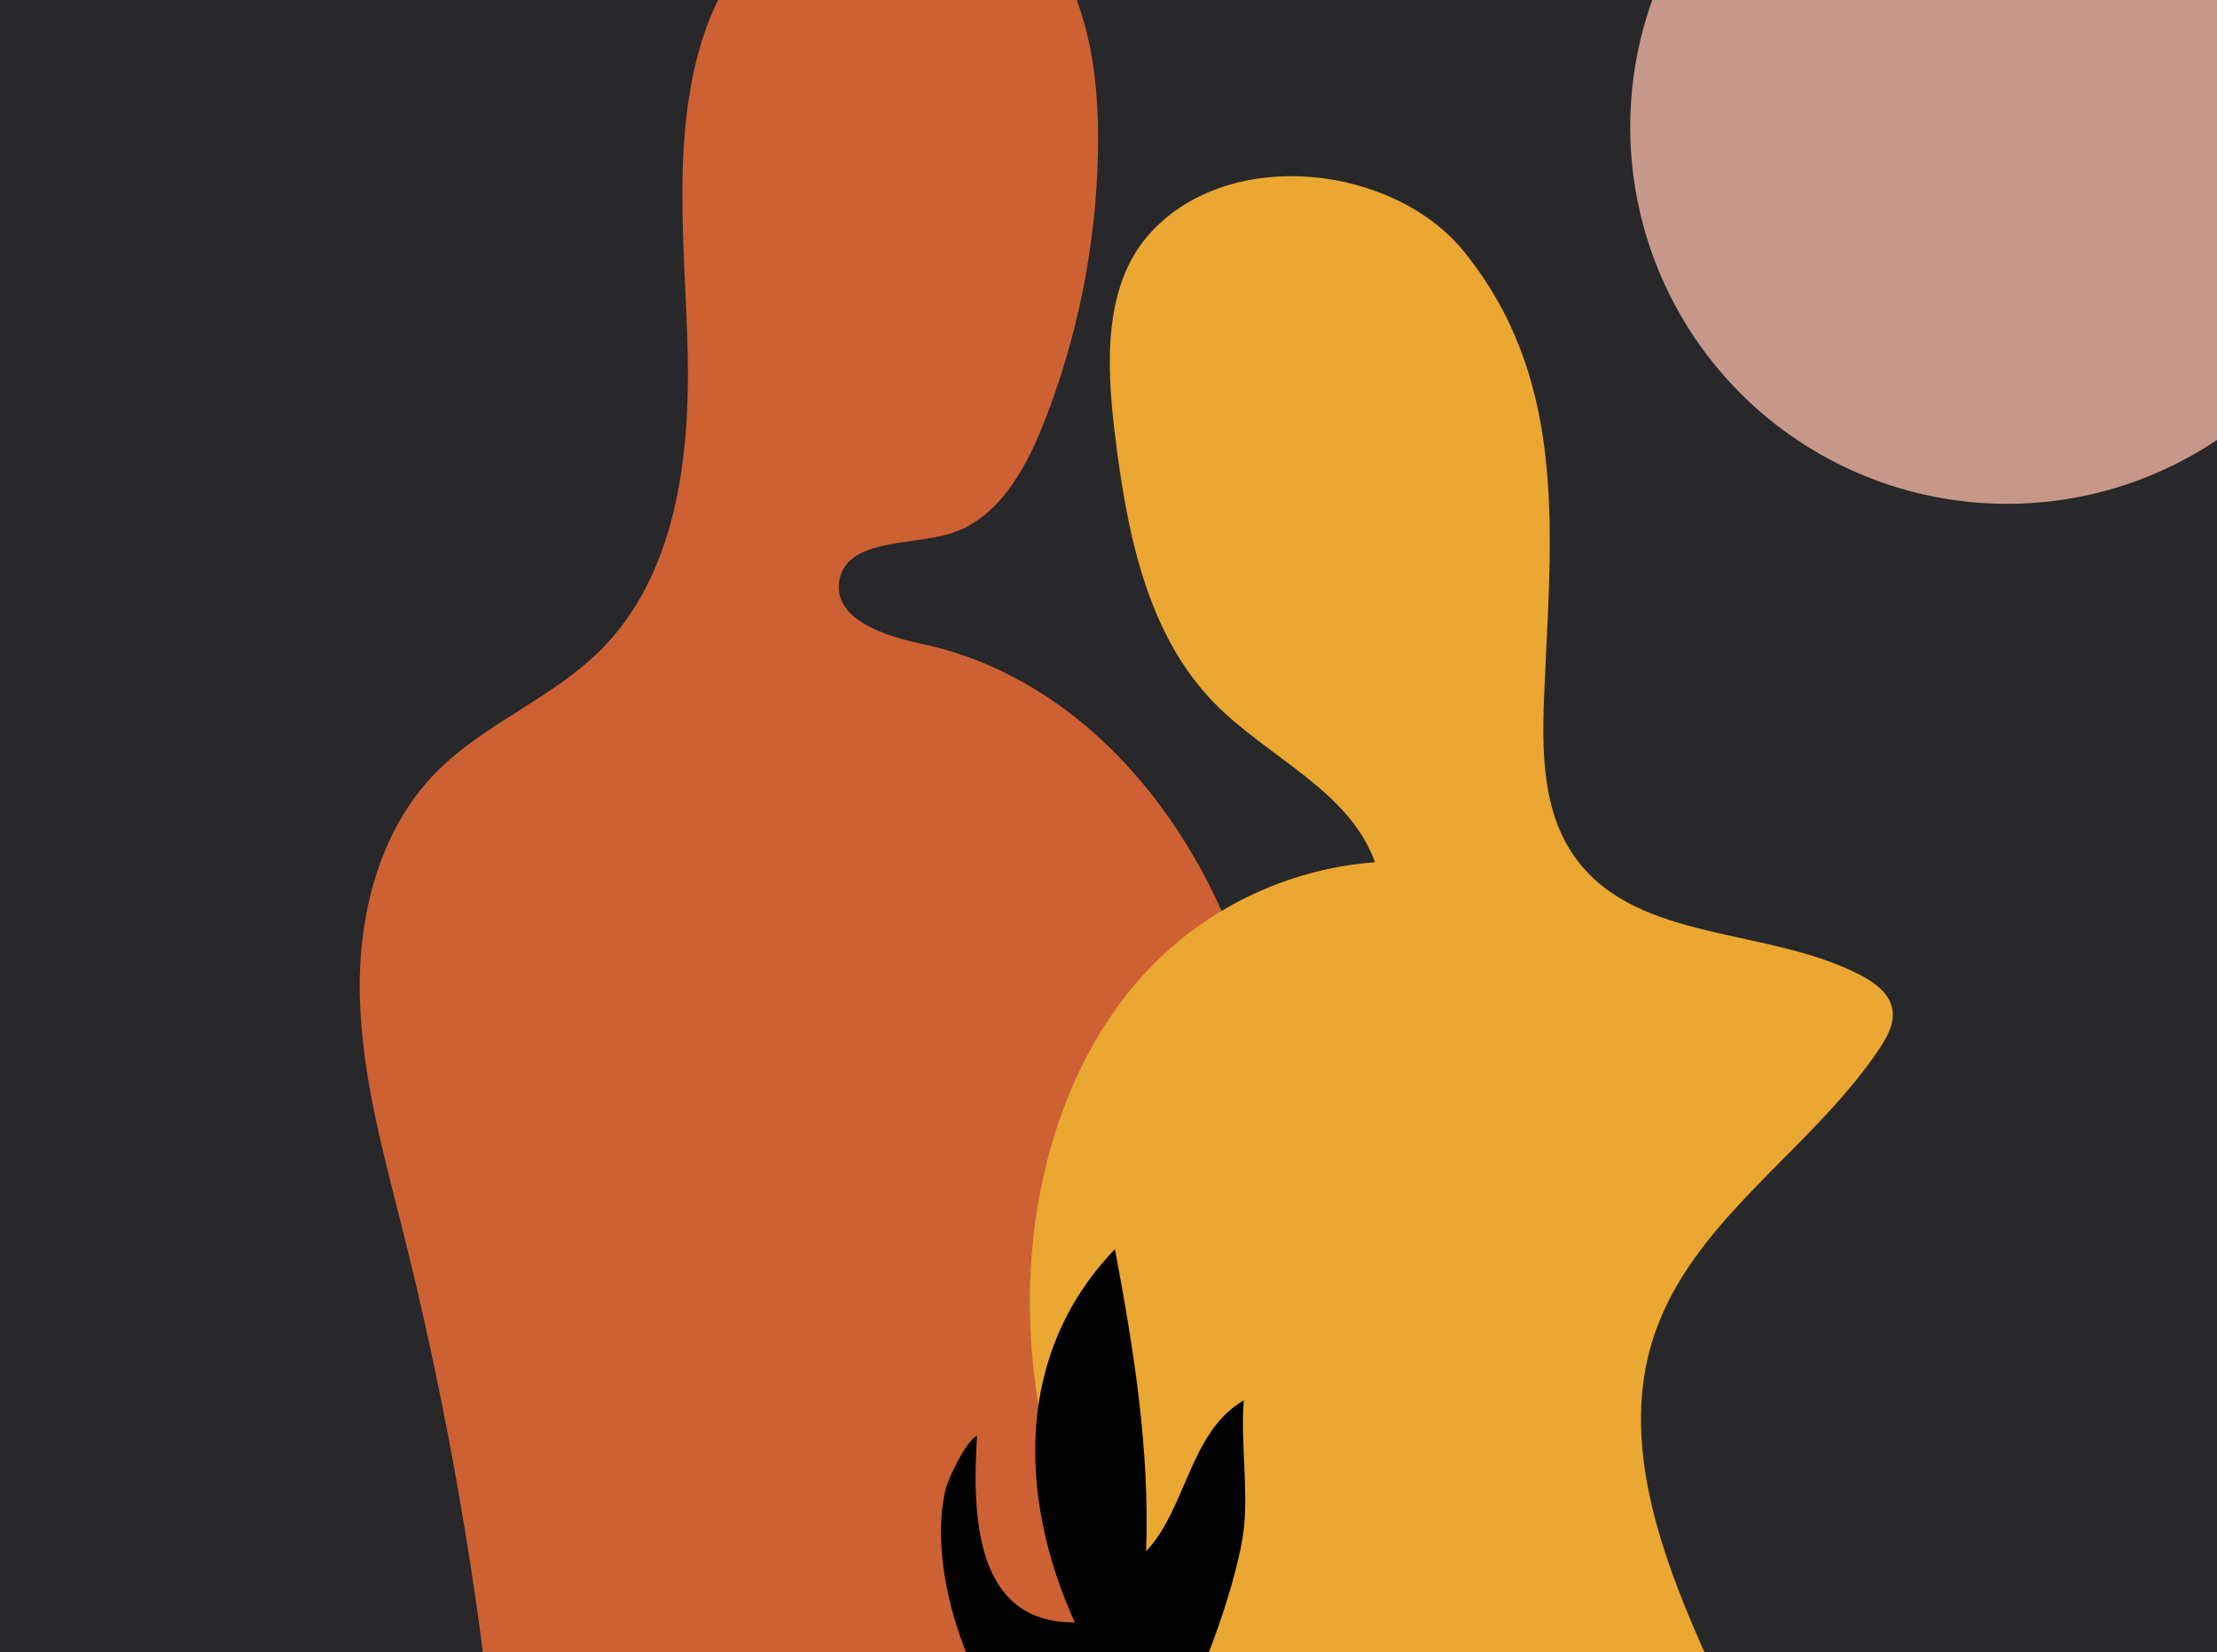 <?xml version="1.0" encoding="UTF-8"?>
<svg id="Layer_1" data-name="Layer 1" xmlns="http://www.w3.org/2000/svg" xmlns:xlink="http://www.w3.org/1999/xlink" viewBox="0 0 1654.97 1233.58">
  <defs>
    <style>
      .cls-1 {
        fill: none;
      }

      .cls-2 {
        fill: #28272a;
      }

      .cls-3 {
        fill: #eaa731;
      }

      .cls-4 {
        fill: #c69889;
      }

      .cls-5 {
        fill: #cd6133;
      }

      .cls-6 {
        clip-path: url(#clippath);
      }
    </style>
    <clipPath id="clippath">
      <rect class="cls-1" x="8.2" y="-23.21" width="1657.6" height="1278.89"/>
    </clipPath>
  </defs>
  <rect class="cls-2" y="-23.21" width="1657.6" height="1278.89"/>
  <rect class="cls-1" x="4.24" y="-23.21" width="1657.6" height="1278.89"/>
  <g class="cls-6">
    <g>
      <g>
        <path class="cls-5" d="M274.21,1459.08c40.72-2.63,73.53-37.82,85.96-76.69,12.43-38.87,8.61-80.86,3.76-121.37-13.7-114.42-34.62-227.98-62.6-339.78-14.63-58.46-31.29-117.14-32.71-177.38s14.31-123.58,56.38-166.73c35.78-36.71,86.8-55.4,123.11-91.58,56.32-56.12,67.07-142.98,65.24-222.47-1.83-79.48-12.74-161.28,11.96-236.86,24.69-75.57,100.37-142.72,177.73-124.37,42.47,10.07,76.48,44.15,94.78,83.78,18.3,39.63,22.64,84.33,21.8,127.97-1.34,69.59-15.29,138.91-40.98,203.6-13.82,34.8-34.96,71.66-71.04,81.64-30.56,8.44-76.34,3.82-81.11,35.17-4.32,28.35,33.67,40.71,61.72,46.69,139.24,29.66,233.78,168.59,256.7,309.11,27.13,166.32,6.14,449.31-155.53,546.35-50.81,30.5-110.24,42.25-167.5,57.52-116.95,31.2-232.96,79.4-353.83,72.9l6.18-7.47Z"/>
        <path class="cls-3" d="M1419.54,1434.26c-72.07-46.29-114.32-126.39-148.93-204.74-32.1-72.67-60.77-154.31-36.66-230.01,28.02-87.98,117.77-139.9,169.05-216.68,5.91-8.84,11.52-19.11,9.59-29.57-2.14-11.58-12.8-19.49-23.22-24.99-68.9-36.38-165.94-24.16-212.48-86.65-28.98-38.91-25.65-92.06-23.38-140.53,5.24-111.78,14.32-220.82-60.75-313.36-51.97-64.07-173.1-79.13-233.16-14.83-36.16,38.71-33.78,98.61-27.35,151.19,8.82,72.11,23.38,148.69,74.14,200.66,39.87,40.82,100.76,65.24,120.03,118.95-59.28,4.3-116.81,29.75-159.87,70.72-51.42,48.93-80.87,117.7-92.2,187.77-26.72,165.24,45.01,337.81,166.56,452.88,31.35,29.68,66.62,56.46,107.4,70.64,42.27,14.69,88,15.08,132.75,14.57,77.87-.88,155.72-3.99,233.42-9.32"/>
      </g>
      <path d="M928.48,1141.56c-3.98,35.35-30.27,112.22-50.33,142.12-89.03,132.67-196.6-71.45-172.19-172.18,1.7-7.03,15.04-36,23.37-39.58-3.47,57.13-2.71,139.91,73.03,139.29-42.11-93.15-45.28-200.58,29.93-278.64,13.97,74.19,26.08,149.76,23.26,225.59,30.27-32.25,32.47-89.15,72.93-112.81-2.46,30.88,3.4,65.98,0,96.22Z"/>
      <circle class="cls-4" cx="1498.27" cy="94.81" r="281.34"/>
    </g>
  </g>
</svg>